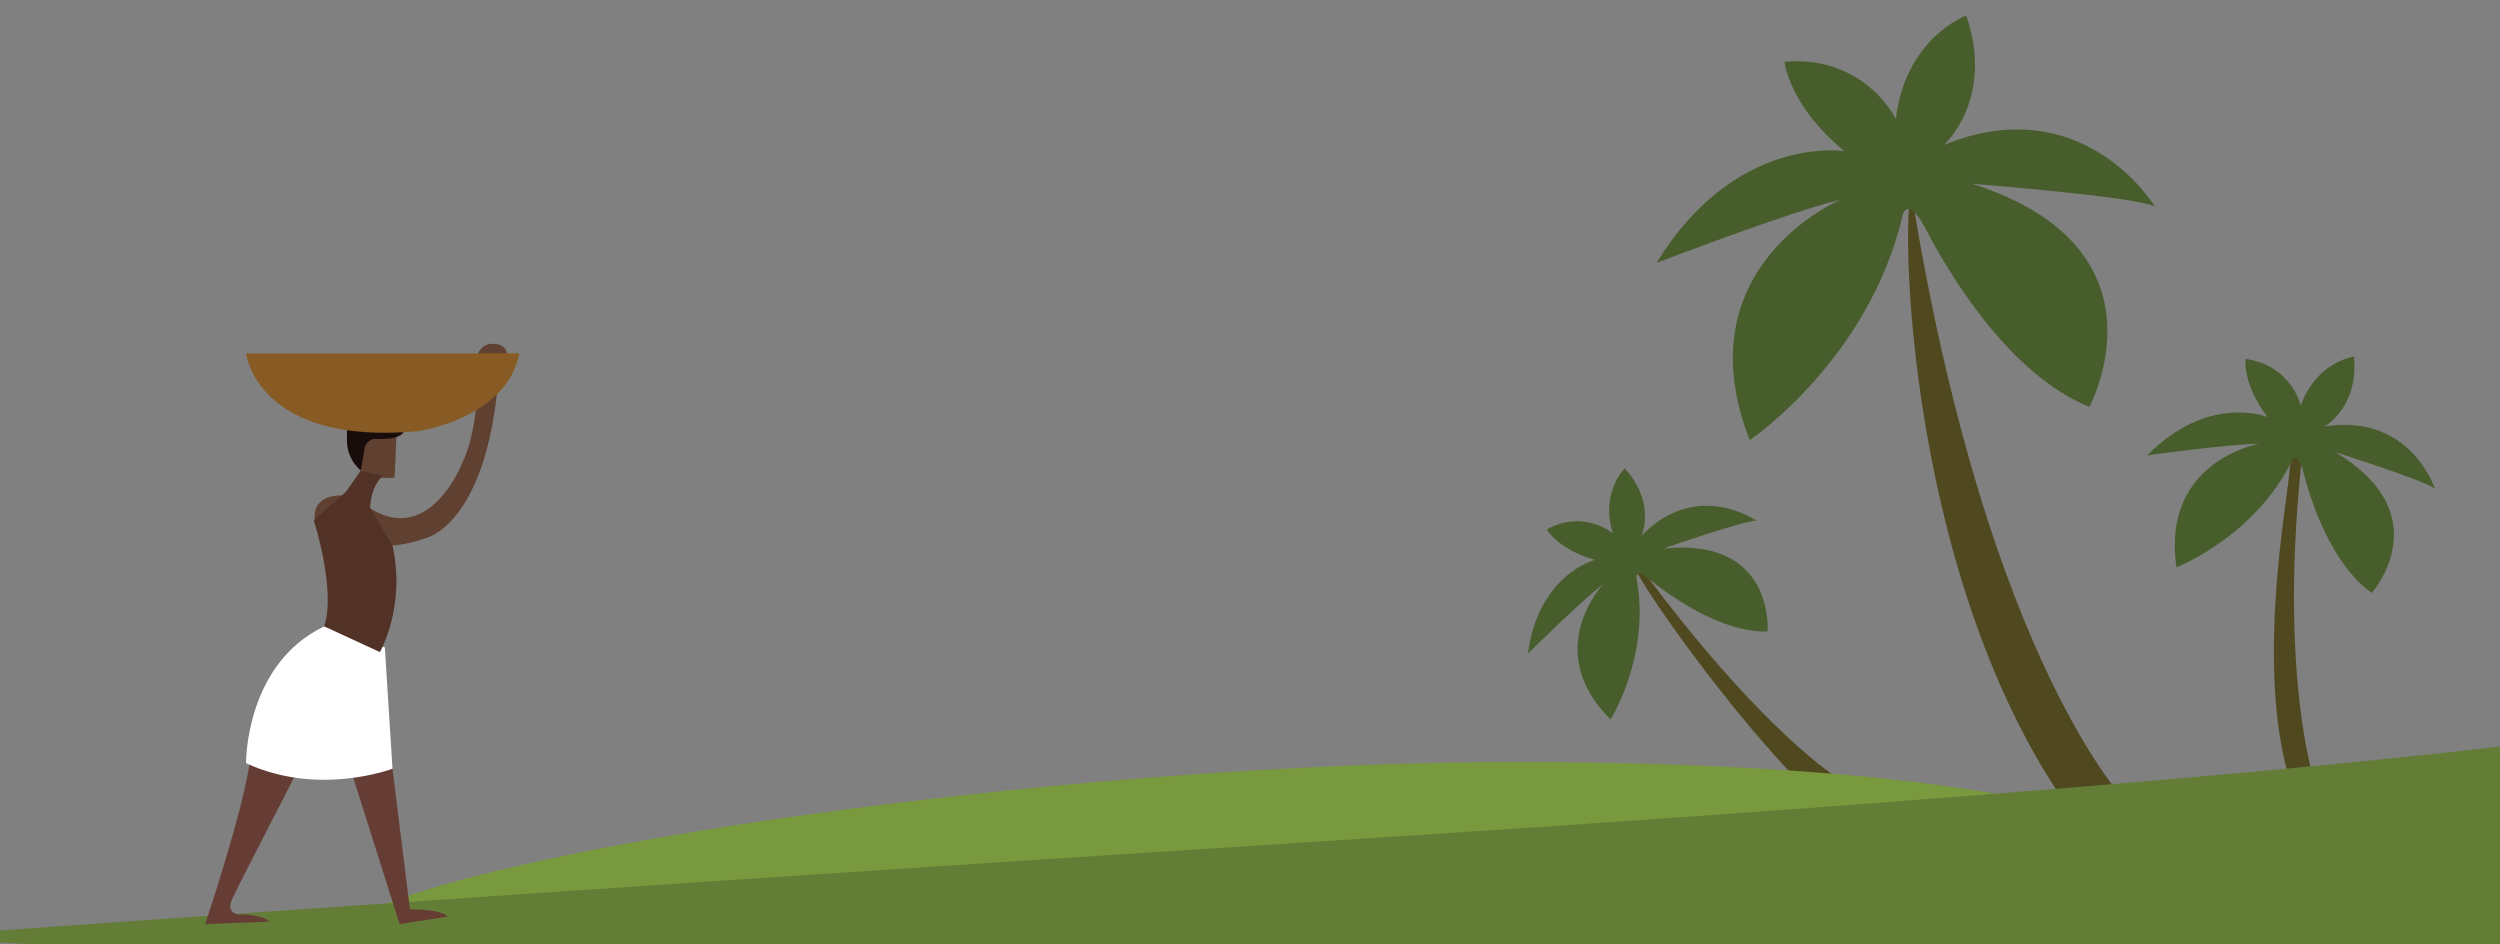 <svg width="646" height="244" viewBox="0 0 646 244" fill="none" xmlns="http://www.w3.org/2000/svg">
<rect x="0" y="0" width="646" height="244" fill="#808080" stroke="none"/>
<g clip-path="url(#clip0_549_31547)">
<path d="M474.861 201.031C474.861 201.031 456.258 189.686 426.215 149.726C426.215 149.726 423.966 144.652 421.892 144.914C419.817 145.175 442.896 178.972 463.922 201.031C484.97 223.09 474.861 201.031 474.861 201.031Z" fill="#50491F"/>
<path d="M416.169 185.918C416.169 185.918 426.627 169.368 422.872 149.377C422.872 149.377 422.435 146.829 426.19 149.66C426.212 149.66 426.234 149.682 426.234 149.704C432.107 154.429 444.88 163.445 456.736 163.183C456.736 163.183 458.745 138.75 429.859 141.734C430.47 141.516 450.382 134.591 453.854 134.548C453.417 134.243 438.221 123.899 424.16 138.424C424.16 138.424 428.024 130.018 419.837 121.046C419.837 121.046 413.461 127.122 416.736 137.814C416.736 137.814 409.356 131.521 399.684 136.791C399.684 136.791 402.632 141.995 412.086 144.674C412.086 144.674 397.544 148.419 394.793 168.91C394.793 168.91 408.832 155.017 414.225 150.989C414.225 151.01 398.177 168.018 416.169 185.918Z" fill="#475E2C"/>
<path d="M549.511 207.345C549.511 207.345 514.336 171.458 494.773 54.934C494.773 54.934 498.943 48.031 494.773 47.007C490.603 45.984 490.603 147.308 534.948 209.348L549.511 207.345Z" fill="#50491F"/>
<path d="M452.131 113.73C452.131 113.73 482.96 92.977 491.694 55.457C491.694 55.457 492.873 50.688 497.218 58.462C497.24 58.484 497.262 58.549 497.283 58.571C503.834 71.223 519.117 96.592 539.881 105.15C539.881 105.15 562.065 64.298 509.685 47.509C510.908 47.596 550.755 50.732 556.781 53.301C556.257 52.452 537.807 22.945 502.305 37.448C502.305 37.448 515.471 25.798 508.091 4C508.091 4 492.393 9.705 489.882 30.719C489.882 30.719 481.891 14.169 461.105 15.955C461.105 15.955 462.218 27.235 476.585 39.06C476.585 39.06 448.506 34.508 428.048 67.935C428.048 67.935 463.004 54.521 475.45 51.646C475.471 51.668 434.62 68.958 452.131 113.73Z" fill="#475E2C"/>
<path d="M597.828 201.03C597.828 201.03 589.182 174.463 594.487 121.373L595.295 114.71C595.295 114.71 592.108 114.84 591.496 122.701C590.863 130.563 582.981 172.199 591.496 201.052C600.011 229.884 597.828 201.03 597.828 201.03Z" fill="#50491F"/>
<path d="M562.388 146.569C562.388 146.569 582.453 138.925 592.3 118.956C592.3 118.956 593.589 116.43 595.008 121.374C595.008 121.395 595.008 121.417 595.03 121.439C597.06 129.409 602.322 145.698 612.868 153.21C612.868 153.21 630.706 133.133 603.436 116.844C604.113 117.062 626.121 124.03 629.178 126.251C629.003 125.707 622.497 106.697 600.619 110.202C600.619 110.202 609.549 105.368 608.261 92.15C608.261 92.15 598.676 93.304 594.506 104.802C594.506 104.802 592.191 94.436 580.248 92.738C580.248 92.738 579.397 99.227 585.925 107.764C585.925 107.764 570.728 101.536 554.833 117.672C554.833 117.672 576.252 114.688 583.632 114.688C583.676 114.71 558.414 119.109 562.388 146.569Z" fill="#475E2C"/>
<path d="M534.946 209.35C534.946 209.35 497.458 196.894 391.257 196.894C285.035 196.894 136.237 216.536 93.901 235.917C93.901 235.895 495.755 230.298 534.946 209.35Z" fill="#79993E"/>
<path d="M665.056 190.404C665.056 190.404 600.516 200.748 353.465 216.623C106.414 232.497 -24 242.166 -24 242.166L665.078 281.407V190.404H665.056Z" fill="#637D36"/>
<path d="M105.932 235.005C105.932 235.005 114.122 234.876 115.672 236.834L103.252 238.792L91.252 200.85L101.412 198.633L105.932 235.005Z" fill="#663D35"/>
<path d="M76.432 200.065C76.432 200.065 61.612 228.752 60.342 231.616C60.342 231.616 57.802 235.661 61.612 236.308C61.612 236.308 67.122 236.049 69.662 238.136L53.002 238.792C53.002 238.792 63.162 208.802 64.722 195.631L76.432 200.065Z" fill="#663D35"/>
<path d="M91.762 128.345C91.762 128.345 79.202 125.519 81.572 136.094C81.572 136.094 93.232 145.035 110.032 139.041C110.032 139.041 125.792 135.651 128.812 97.403C128.812 97.403 133.522 90.8 129.192 89.146C129.192 89.146 125.242 87.585 123.452 91.409C123.452 91.409 124.392 109.577 119.502 119.487C119.492 119.478 109.872 144.776 91.762 128.345Z" fill="#5F4031"/>
<path d="M102.432 112.791L101.982 123.394C101.982 123.394 93.402 124.614 91.762 119.044L92.102 112.782C92.102 112.782 98.122 111.821 98.502 111.821C98.882 111.821 102.432 112.791 102.432 112.791Z" fill="#5F4031"/>
<path d="M104.432 111.138C104.432 111.138 104.622 113.835 96.522 113.401C96.522 113.401 94.362 114.01 94.172 116.098L93.232 121.575C93.232 121.575 89.562 118.795 89.652 113.669V110.454L104.432 111.138Z" fill="#190D0C"/>
<path d="M134.172 91.317H63.582C63.582 91.317 66.402 115.322 108.192 111.396C108.192 111.396 131.062 108.016 134.172 91.317Z" fill="#885B24"/>
<path d="M99.442 167.294L101.422 198.633C101.422 198.633 82.362 205.939 63.582 197.201C63.582 197.201 63.302 171.644 83.772 161.863L99.442 167.294Z" fill="white"/>
<path d="M98.173 168.504C98.173 168.504 104.953 156.636 101.423 140.99L95.633 131.208C95.633 131.208 95.663 125.731 99.033 122.859C99.033 122.859 94.363 122.074 93.233 121.557L89.423 127.034L81.093 134.469C81.093 134.469 86.883 152.461 83.773 161.854L98.173 168.504Z" fill="#523227"/>
</g>
<defs>
<clipPath id="clip0_549_31547">
<rect width="646" height="244" fill="white"/>
</clipPath>
</defs>
</svg>
